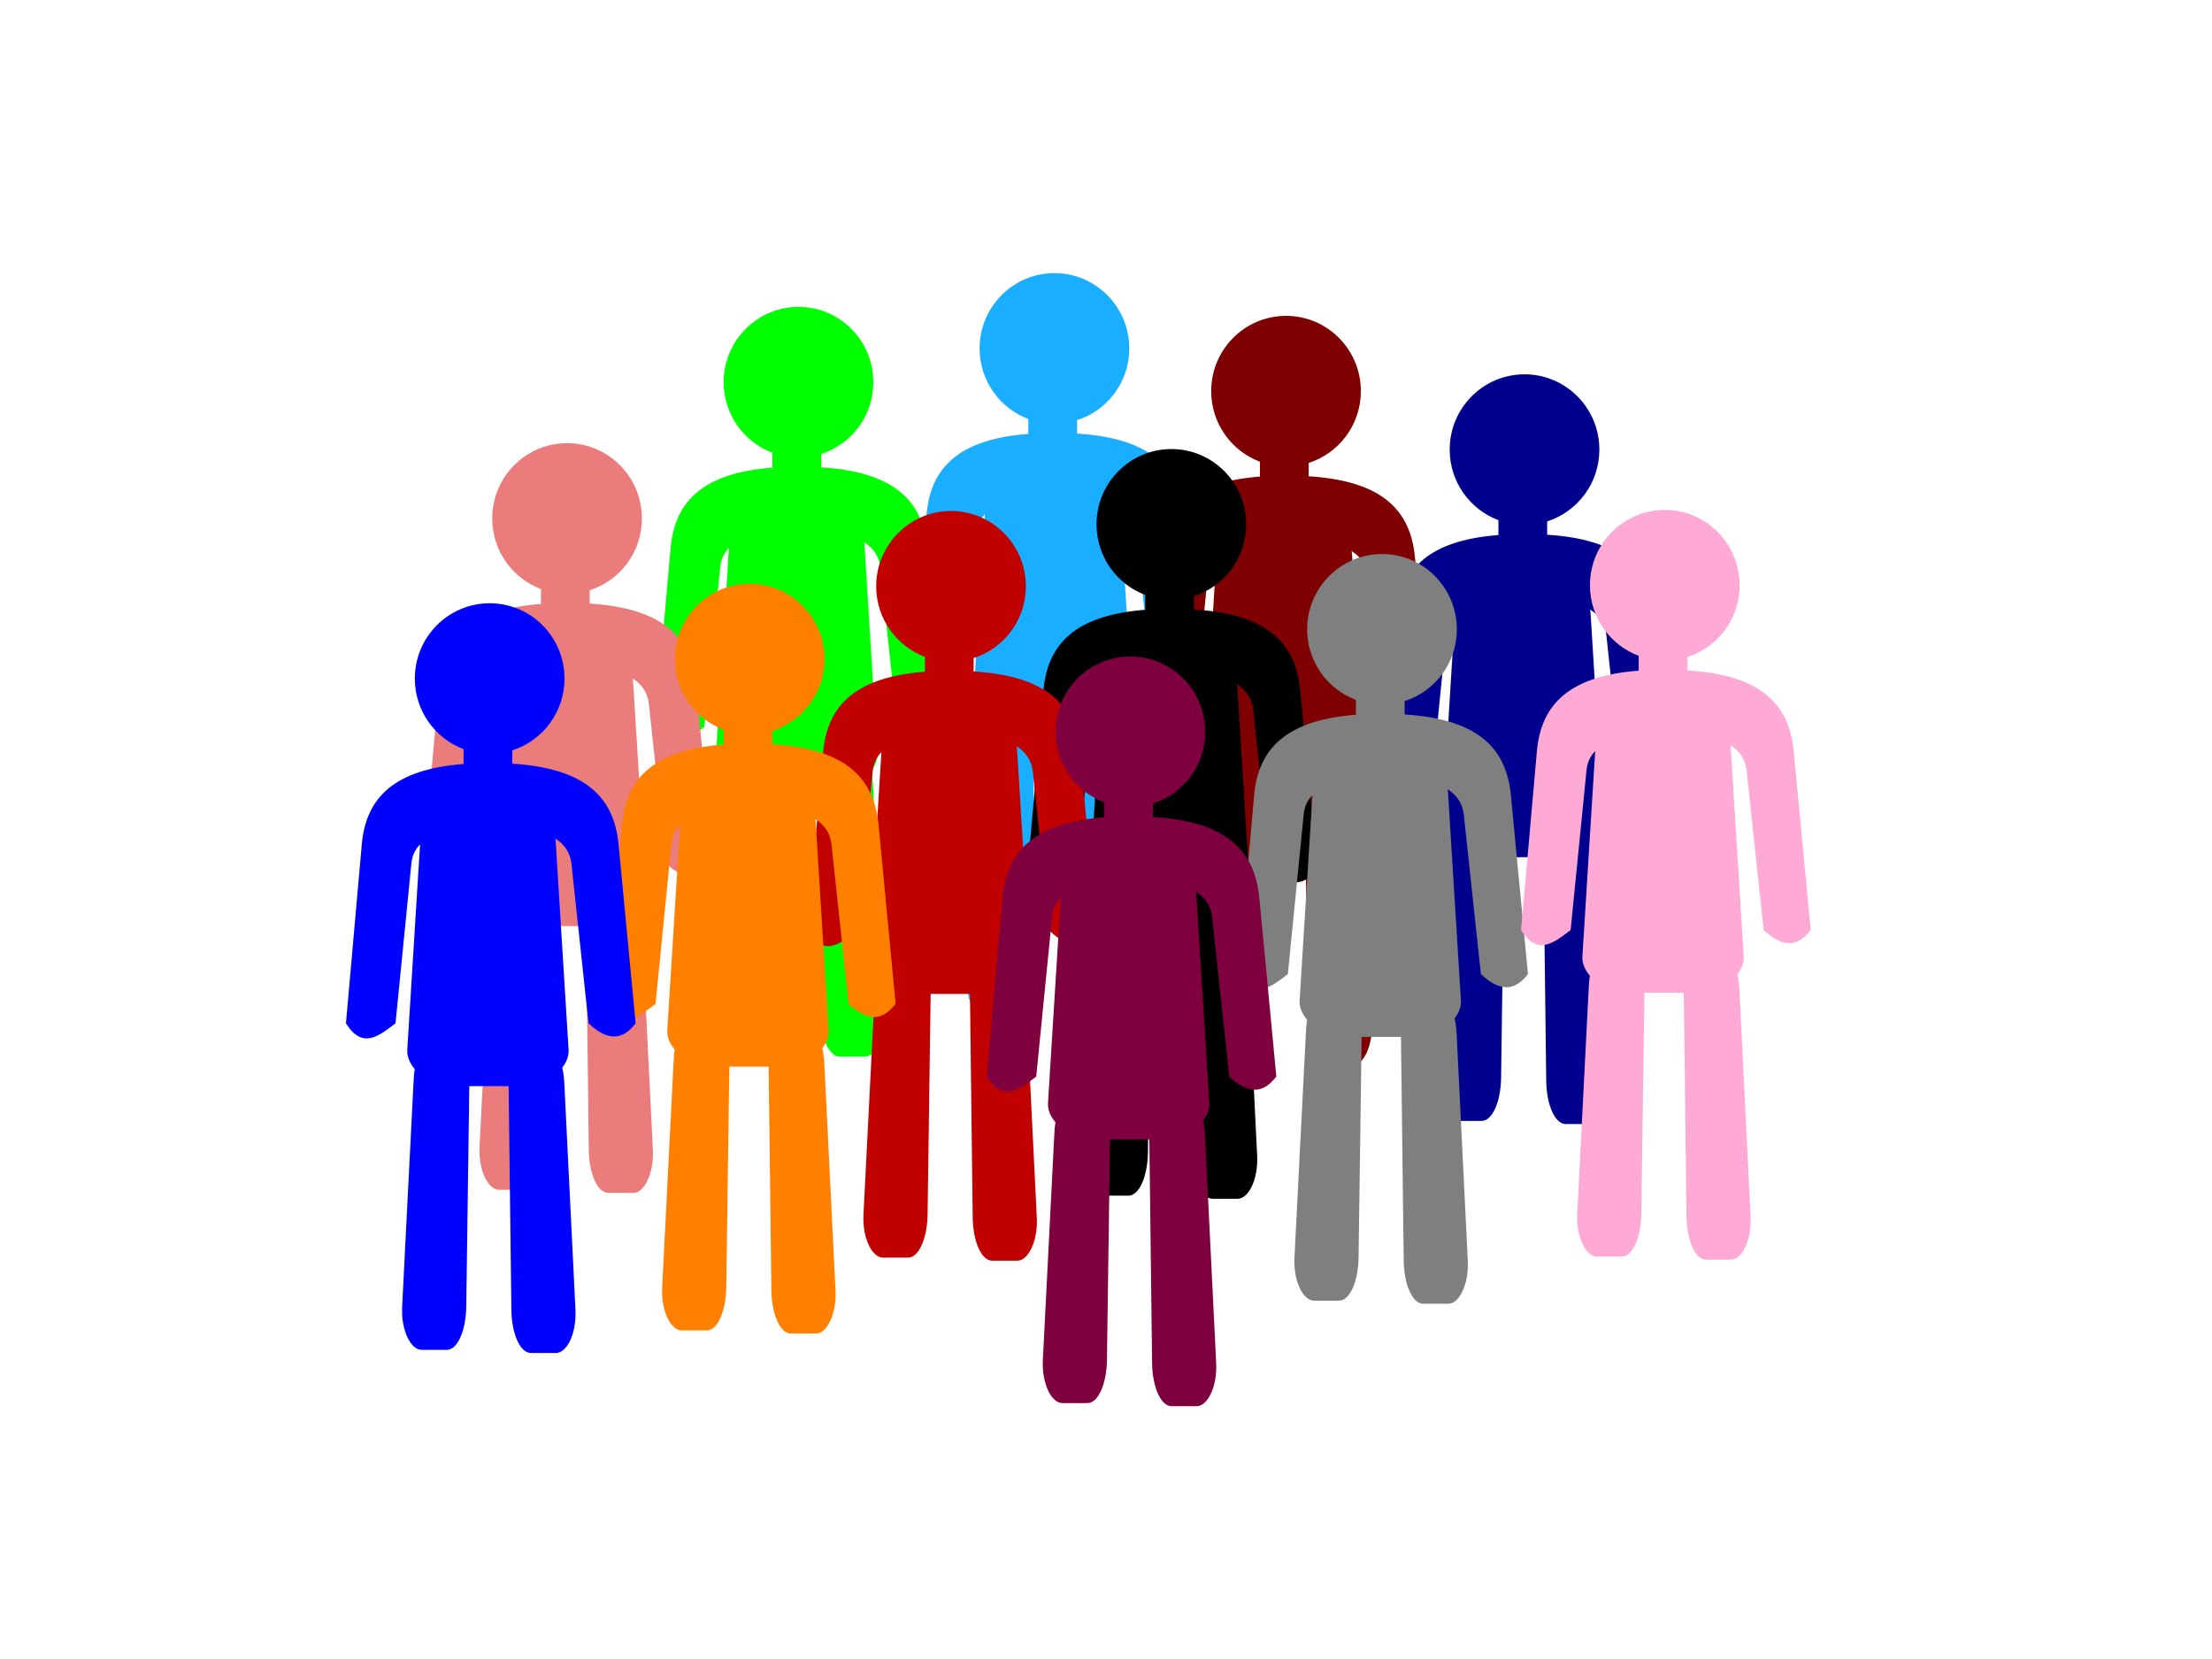 <?xml version="1.0" encoding="UTF-8"?>
<svg width="640" height="480" xmlns="http://www.w3.org/2000/svg" xmlns:svg="http://www.w3.org/2000/svg">
 <!-- Created with SVG-edit - http://svg-edit.googlecode.com/ -->
 <title>population</title>
 <g>
  <path id="path3787" fill="#19aeff" stroke="#16150e" stroke-width="0" stroke-linecap="round" stroke-miterlimit="4" stroke-dashoffset="0" d="m305.085,79.026c-11.958,0 -21.655,9.753 -21.655,21.785c0,9.358 5.867,17.336 14.099,20.42l0,4.296c-19.632,1.533 -28.215,9.359 -29.448,23.28l-4.582,51.754c4.78,7.659 9.561,3.644 14.341,0l4.582,-46.155c0.206,-2.077 0.933,-4.018 2.523,-5.606l-3.701,59.401c-0.129,2.06 0.794,3.984 2.166,5.607c-0.238,1.28 -0.299,2.684 -0.373,4.156l-3.28,64.595c-0.351,6.905 2.516,12.484 5.643,12.484l7.259,0c3.128,0 5.547,-5.569 5.643,-12.484l0.889,-63.816l11.376,0c0,0.003 0,0.005 0,0.007l0.794,64.711c0.085,6.915 2.516,12.485 5.643,12.485l7.259,0c3.128,0 5.983,-5.579 5.643,-12.485l-3.186,-64.711c-0.096,-1.95 -0.23,-3.778 -0.635,-5.359c1.165,-1.531 1.95,-3.303 1.833,-5.189l-3.701,-59.634c-0.031,-0.503 -0.058,-0.997 -0.165,-1.477c2.885,1.794 4.388,4.42 4.698,7.315l4.934,46.155c6.051,5.714 10.251,4.417 13.626,0l-4.935,-51.755c-1.355,-14.214 -10.252,-22.073 -30.747,-23.363l0,-3.86c8.759,-2.791 15.106,-11.035 15.106,-20.772c0,-12.032 -9.691,-21.785 -21.649,-21.785l0,0z"/>
  <path fill="#7f0000" stroke="#16150e" stroke-width="0" stroke-linecap="round" stroke-miterlimit="4" stroke-dashoffset="0" d="m372.091,91.386c-11.958,0 -21.655,9.753 -21.655,21.785c0,9.358 5.867,17.336 14.099,20.42l0,4.295c-19.632,1.533 -28.215,9.359 -29.448,23.28l-4.582,51.754c4.78,7.659 9.561,3.644 14.341,0l4.582,-46.155c0.206,-2.077 0.933,-4.018 2.523,-5.606l-3.701,59.401c-0.129,2.06 0.794,3.984 2.166,5.607c-0.238,1.28 -0.299,2.684 -0.373,4.156l-3.28,64.595c-0.351,6.905 2.516,12.484 5.643,12.484l7.259,0c3.128,0 5.547,-5.569 5.643,-12.484l0.889,-63.816l11.376,0c0,0.003 0,0.005 0,0.007l0.794,64.711c0.085,6.915 2.516,12.485 5.643,12.485l7.259,0c3.128,0 5.983,-5.579 5.643,-12.485l-3.186,-64.711c-0.096,-1.95 -0.23,-3.778 -0.635,-5.359c1.165,-1.531 1.95,-3.303 1.833,-5.189l-3.701,-59.634c-0.031,-0.503 -0.058,-0.997 -0.165,-1.477c2.885,1.794 4.388,4.42 4.698,7.315l4.934,46.155c6.051,5.714 10.251,4.417 13.626,0l-4.935,-51.755c-1.355,-14.214 -10.252,-22.073 -30.747,-23.363l0,-3.86c8.76,-2.791 15.106,-11.035 15.106,-20.772c0,-12.032 -9.691,-21.785 -21.649,-21.785l0,0l-0,0z" id="svg_2"/>
  <path fill="#00008e" stroke="#16150e" stroke-width="0" stroke-linecap="round" stroke-miterlimit="4" stroke-dashoffset="0" d="m441.096,108.3c-11.958,0 -21.655,9.753 -21.655,21.785c0,9.358 5.867,17.336 14.099,20.42l0,4.296c-19.632,1.533 -28.215,9.359 -29.448,23.28l-4.582,51.754c4.78,7.659 9.561,3.644 14.341,0l4.582,-46.155c0.206,-2.077 0.933,-4.018 2.523,-5.606l-3.701,59.401c-0.129,2.06 0.794,3.984 2.166,5.607c-0.238,1.28 -0.299,2.684 -0.373,4.156l-3.28,64.595c-0.351,6.905 2.516,12.484 5.643,12.484l7.259,0c3.128,0 5.547,-5.569 5.643,-12.484l0.889,-63.816l11.376,0c0,0.003 0,0.005 0,0.007l0.794,64.711c0.085,6.915 2.516,12.485 5.643,12.485l7.259,0c3.128,0 5.983,-5.579 5.643,-12.485l-3.186,-64.711c-0.096,-1.95 -0.23,-3.778 -0.635,-5.359c1.165,-1.531 1.95,-3.303 1.833,-5.189l-3.701,-59.634c-0.031,-0.503 -0.058,-0.997 -0.165,-1.477c2.885,1.794 4.388,4.42 4.698,7.315l4.934,46.155c6.051,5.714 10.251,4.417 13.626,0l-4.935,-51.755c-1.355,-14.214 -10.252,-22.073 -30.747,-23.363l0,-3.86c8.76,-2.791 15.106,-11.035 15.106,-20.772c0,-12.032 -9.691,-21.785 -21.649,-21.785l0,0z" id="svg_6"/>
  <path fill="#00ff00" stroke="#16150e" stroke-width="0" stroke-linecap="round" stroke-miterlimit="4" stroke-dashoffset="0" d="m231.031,88.795c-11.958,0 -21.655,9.753 -21.655,21.785c0,9.358 5.867,17.336 14.099,20.42l0,4.295c-19.632,1.533 -28.215,9.359 -29.448,23.28l-4.582,51.754c4.78,7.659 9.561,3.644 14.341,0l4.582,-46.155c0.206,-2.077 0.933,-4.018 2.523,-5.606l-3.701,59.401c-0.129,2.06 0.794,3.984 2.166,5.607c-0.238,1.28 -0.299,2.684 -0.373,4.156l-3.28,64.595c-0.351,6.905 2.516,12.484 5.643,12.484l7.259,0c3.128,0 5.547,-5.569 5.643,-12.484l0.889,-63.816l11.376,0c0,0.003 0,0.005 0,0.007l0.794,64.711c0.085,6.915 2.516,12.485 5.643,12.485l7.259,0c3.128,0 5.983,-5.579 5.643,-12.485l-3.186,-64.711c-0.096,-1.95 -0.23,-3.778 -0.635,-5.359c1.165,-1.531 1.95,-3.303 1.833,-5.189l-3.701,-59.634c-0.031,-0.503 -0.058,-0.997 -0.165,-1.477c2.885,1.794 4.388,4.42 4.698,7.315l4.934,46.155c6.051,5.714 10.251,4.417 13.626,0l-4.935,-51.755c-1.355,-14.214 -10.252,-22.073 -30.747,-23.363l0,-3.86c8.76,-2.791 15.106,-11.035 15.106,-20.772c0,-12.032 -9.691,-21.785 -21.649,-21.785l0,0l0,0z" id="svg_1"/>
  <path fill="#000000" stroke="#16150e" stroke-width="0" stroke-linecap="round" stroke-miterlimit="4" stroke-dashoffset="0" d="m338.913,129.924c-11.958,0 -21.655,9.753 -21.655,21.785c0,9.358 5.867,17.336 14.099,20.42l0,4.296c-19.632,1.533 -28.215,9.359 -29.448,23.28l-4.582,51.754c4.78,7.659 9.561,3.644 14.341,0l4.582,-46.155c0.206,-2.077 0.933,-4.018 2.523,-5.606l-3.701,59.401c-0.129,2.06 0.794,3.984 2.166,5.607c-0.238,1.28 -0.299,2.684 -0.373,4.156l-3.28,64.595c-0.351,6.905 2.516,12.484 5.643,12.484l7.259,0c3.128,0 5.547,-5.569 5.643,-12.484l0.889,-63.816l11.376,0c0,0.003 0,0.005 0,0.007l0.794,64.711c0.085,6.915 2.516,12.485 5.643,12.485l7.259,0c3.128,0 5.983,-5.579 5.643,-12.485l-3.186,-64.711c-0.096,-1.95 -0.23,-3.778 -0.635,-5.359c1.165,-1.531 1.95,-3.303 1.833,-5.189l-3.701,-59.634c-0.031,-0.503 -0.058,-0.997 -0.165,-1.477c2.885,1.793 4.388,4.42 4.698,7.315l4.934,46.155c6.051,5.714 10.251,4.417 13.626,0l-4.935,-51.755c-1.355,-14.214 -10.252,-22.073 -30.747,-23.363l0,-3.86c8.76,-2.791 15.106,-11.035 15.106,-20.772c0,-12.032 -9.691,-21.785 -21.649,-21.785l0,0z" id="svg_3"/>
  <path fill="#7f7f7f" stroke="#16150e" stroke-width="0" stroke-linecap="round" stroke-miterlimit="4" stroke-dashoffset="0" d="m399.859,160.295c-11.958,0 -21.655,9.753 -21.655,21.785c0,9.358 5.867,17.336 14.099,20.42l0,4.296c-19.632,1.533 -28.215,9.359 -29.448,23.28l-4.582,51.754c4.78,7.659 9.561,3.644 14.341,0l4.582,-46.155c0.206,-2.077 0.933,-4.018 2.523,-5.606l-3.701,59.401c-0.129,2.06 0.794,3.984 2.166,5.607c-0.238,1.28 -0.299,2.684 -0.373,4.156l-3.28,64.595c-0.351,6.905 2.516,12.485 5.643,12.485l7.259,0c3.128,0 5.547,-5.569 5.643,-12.485l0.889,-63.816l11.376,0c0,0.003 0,0.005 0,0.007l0.794,64.711c0.085,6.915 2.516,12.485 5.643,12.485l7.259,0c3.128,0 5.983,-5.579 5.643,-12.485l-3.186,-64.711c-0.096,-1.95 -0.23,-3.778 -0.635,-5.359c1.165,-1.531 1.95,-3.303 1.833,-5.189l-3.701,-59.634c-0.031,-0.503 -0.058,-0.997 -0.165,-1.477c2.885,1.793 4.388,4.42 4.698,7.315l4.934,46.155c6.051,5.714 10.251,4.417 13.626,0l-4.935,-51.755c-1.355,-14.214 -10.252,-22.073 -30.747,-23.363l0,-3.86c8.76,-2.791 15.106,-11.035 15.106,-20.772c0,-12.032 -9.691,-21.785 -21.649,-21.785l0,0z" id="svg_4"/>
  <path fill="#ea7c7c" stroke="#16150e" stroke-width="0" stroke-linecap="round" stroke-miterlimit="4" stroke-dashoffset="0" d="m164.074,128.225c-11.958,0 -21.655,9.753 -21.655,21.785c0,9.358 5.867,17.336 14.099,20.42l0,4.296c-19.632,1.533 -28.215,9.359 -29.448,23.28l-4.582,51.754c4.78,7.659 9.561,3.644 14.341,0l4.582,-46.155c0.206,-2.077 0.933,-4.018 2.523,-5.606l-3.701,59.401c-0.129,2.06 0.794,3.984 2.166,5.607c-0.238,1.28 -0.299,2.684 -0.373,4.156l-3.28,64.595c-0.351,6.905 2.516,12.484 5.643,12.484l7.259,0c3.128,0 5.547,-5.569 5.643,-12.484l0.889,-63.816l11.376,0c0,0.003 0,0.005 0,0.007l0.794,64.711c0.085,6.915 2.516,12.485 5.643,12.485l7.259,0c3.128,0 5.983,-5.579 5.643,-12.485l-3.186,-64.711c-0.096,-1.95 -0.23,-3.778 -0.635,-5.359c1.165,-1.531 1.95,-3.303 1.833,-5.189l-3.701,-59.634c-0.031,-0.503 -0.058,-0.997 -0.165,-1.477c2.885,1.794 4.388,4.42 4.698,7.315l4.934,46.155c6.051,5.714 10.251,4.417 13.626,0l-4.935,-51.755c-1.355,-14.214 -10.252,-22.073 -30.747,-23.363l0,-3.86c8.759,-2.791 15.106,-11.035 15.106,-20.772c0,-12.032 -9.691,-21.785 -21.649,-21.785l0,0l0,-0z" id="svg_7"/>
  <path fill="#c10000" stroke="#16150e" stroke-width="0" stroke-linecap="round" stroke-miterlimit="4" stroke-dashoffset="0" d="m275.16,147.849c-11.958,0 -21.655,9.753 -21.655,21.785c0,9.358 5.867,17.336 14.099,20.42l0,4.296c-19.632,1.533 -28.215,9.359 -29.448,23.28l-4.582,51.754c4.78,7.659 9.561,3.644 14.341,0l4.582,-46.155c0.206,-2.077 0.933,-4.018 2.523,-5.606l-3.701,59.401c-0.129,2.06 0.794,3.984 2.166,5.607c-0.238,1.28 -0.299,2.684 -0.373,4.156l-3.28,64.595c-0.351,6.905 2.516,12.485 5.643,12.485l7.259,0c3.128,0 5.547,-5.569 5.643,-12.485l0.889,-63.816l11.376,0c0,0.003 0,0.005 0,0.007l0.794,64.711c0.085,6.915 2.516,12.485 5.643,12.485l7.259,0c3.128,0 5.983,-5.579 5.643,-12.485l-3.186,-64.711c-0.096,-1.95 -0.23,-3.778 -0.635,-5.359c1.165,-1.531 1.95,-3.303 1.833,-5.189l-3.701,-59.634c-0.031,-0.503 -0.058,-0.997 -0.165,-1.477c2.885,1.793 4.388,4.42 4.698,7.315l4.934,46.155c6.051,5.714 10.251,4.417 13.626,0l-4.935,-51.755c-1.355,-14.214 -10.252,-22.073 -30.747,-23.363l0,-3.86c8.759,-2.791 15.106,-11.035 15.106,-20.772c0,-12.032 -9.691,-21.785 -21.649,-21.785l0,0l0,0z" id="svg_5"/>
  <path fill="#7f003f" stroke="#16150e" stroke-width="0" stroke-linecap="round" stroke-miterlimit="4" stroke-dashoffset="0" d="m327.058,189.94c-11.958,0 -21.655,9.753 -21.655,21.785c0,9.358 5.867,17.336 14.099,20.42l0,4.296c-19.632,1.533 -28.215,9.359 -29.448,23.28l-4.582,51.754c4.78,7.659 9.561,3.644 14.341,0l4.582,-46.155c0.206,-2.077 0.933,-4.018 2.523,-5.606l-3.701,59.401c-0.129,2.06 0.794,3.984 2.166,5.607c-0.238,1.28 -0.299,2.684 -0.373,4.156l-3.28,64.595c-0.351,6.905 2.516,12.484 5.643,12.484l7.259,0c3.128,0 5.547,-5.569 5.643,-12.484l0.889,-63.816l11.376,0c0,0.003 0,0.005 0,0.007l0.794,64.711c0.085,6.915 2.516,12.484 5.643,12.484l7.259,0c3.128,0 5.983,-5.579 5.643,-12.484l-3.186,-64.711c-0.096,-1.95 -0.23,-3.778 -0.635,-5.359c1.165,-1.531 1.95,-3.303 1.833,-5.189l-3.701,-59.634c-0.031,-0.503 -0.058,-0.997 -0.165,-1.477c2.885,1.794 4.388,4.42 4.698,7.315l4.934,46.155c6.051,5.714 10.251,4.417 13.626,0l-4.935,-51.755c-1.355,-14.214 -10.252,-22.073 -30.747,-23.363l0,-3.86c8.76,-2.791 15.106,-11.035 15.106,-20.772c0,-12.032 -9.691,-21.785 -21.649,-21.785l0,0l0,-0z" id="svg_8"/>
  <path fill="#ff7f00" stroke="#16150e" stroke-width="0" stroke-linecap="round" stroke-miterlimit="4" stroke-dashoffset="0" d="m216.913,168.908c-11.958,0 -21.655,9.753 -21.655,21.785c0,9.358 5.867,17.336 14.099,20.42l0,4.296c-19.632,1.533 -28.215,9.359 -29.448,23.28l-4.582,51.754c4.78,7.659 9.561,3.644 14.341,0l4.582,-46.155c0.206,-2.077 0.933,-4.018 2.523,-5.606l-3.701,59.401c-0.129,2.06 0.794,3.984 2.166,5.607c-0.238,1.28 -0.299,2.684 -0.373,4.156l-3.28,64.595c-0.351,6.905 2.516,12.484 5.643,12.484l7.259,0c3.128,0 5.547,-5.569 5.643,-12.484l0.889,-63.816l11.376,0c0,0.003 0,0.005 0,0.007l0.794,64.711c0.085,6.915 2.516,12.485 5.643,12.485l7.259,0c3.128,0 5.983,-5.579 5.643,-12.485l-3.186,-64.711c-0.096,-1.95 -0.23,-3.778 -0.635,-5.359c1.165,-1.531 1.95,-3.303 1.833,-5.189l-3.701,-59.634c-0.031,-0.503 -0.058,-0.997 -0.165,-1.477c2.885,1.793 4.388,4.42 4.698,7.315l4.934,46.155c6.051,5.714 10.251,4.417 13.626,0l-4.935,-51.755c-1.355,-14.214 -10.252,-22.073 -30.747,-23.363l0,-3.86c8.759,-2.791 15.106,-11.035 15.106,-20.772c0,-12.032 -9.691,-21.785 -21.649,-21.785l0,0z" id="svg_9"/>
  <title>Layer 1</title>
  <path id="svg_10" fill="#ffaad4" stroke="#16150e" stroke-width="0" stroke-linecap="round" stroke-miterlimit="4" stroke-dashoffset="0" d="m481.68,147.54c-11.958,0 -21.655,9.753 -21.655,21.785c0,9.358 5.867,17.336 14.099,20.42l0,4.296c-19.632,1.533 -28.215,9.359 -29.448,23.28l-4.582,51.754c4.78,7.659 9.561,3.644 14.341,0l4.582,-46.155c0.206,-2.077 0.933,-4.018 2.523,-5.606l-3.701,59.401c-0.129,2.06 0.794,3.984 2.166,5.607c-0.238,1.28 -0.299,2.684 -0.373,4.156l-3.28,64.595c-0.351,6.905 2.516,12.484 5.643,12.484l7.259,0c3.128,0 5.547,-5.569 5.643,-12.484l0.889,-63.816l11.376,0c0,0.003 0,0.005 0,0.007l0.794,64.711c0.085,6.915 2.516,12.484 5.643,12.484l7.259,0c3.128,0 5.983,-5.579 5.643,-12.484l-3.186,-64.711c-0.096,-1.95 -0.23,-3.778 -0.635,-5.359c1.165,-1.531 1.95,-3.303 1.833,-5.189l-3.701,-59.634c-0.031,-0.503 -0.058,-0.997 -0.165,-1.477c2.885,1.794 4.388,4.42 4.698,7.315l4.934,46.155c6.051,5.714 10.251,4.417 13.626,0l-4.935,-51.755c-1.355,-14.214 -10.252,-22.073 -30.747,-23.363l0,-3.86c8.76,-2.791 15.106,-11.035 15.106,-20.772c0,-12.032 -9.691,-21.785 -21.649,-21.785l0,0l0,-0z"/>
  <path id="svg_11" fill="#0000ff" stroke="#16150e" stroke-width="0" stroke-linecap="round" stroke-miterlimit="4" stroke-dashoffset="0" d="m141.68,174.54c-11.958,0 -21.655,9.753 -21.655,21.785c0,9.358 5.867,17.336 14.099,20.42l0,4.295c-19.632,1.533 -28.215,9.359 -29.448,23.28l-4.582,51.754c4.78,7.659 9.561,3.644 14.341,0l4.582,-46.155c0.206,-2.077 0.933,-4.018 2.523,-5.606l-3.701,59.401c-0.129,2.06 0.794,3.984 2.166,5.607c-0.238,1.28 -0.299,2.684 -0.373,4.156l-3.28,64.595c-0.351,6.905 2.516,12.484 5.643,12.484l7.259,0c3.128,0 5.547,-5.569 5.643,-12.484l0.889,-63.816l11.376,0c0,0.003 0,0.005 0,0.007l0.794,64.711c0.085,6.915 2.516,12.485 5.643,12.485l7.259,0c3.128,0 5.983,-5.579 5.643,-12.485l-3.186,-64.711c-0.096,-1.95 -0.23,-3.778 -0.635,-5.359c1.165,-1.531 1.95,-3.303 1.833,-5.189l-3.701,-59.634c-0.031,-0.503 -0.058,-0.997 -0.165,-1.477c2.885,1.794 4.388,4.42 4.698,7.315l4.934,46.155c6.051,5.714 10.251,4.417 13.626,0l-4.935,-51.755c-1.355,-14.214 -10.252,-22.073 -30.747,-23.363l0,-3.86c8.76,-2.791 15.106,-11.035 15.106,-20.772c0,-12.032 -9.691,-21.785 -21.649,-21.785l0,0l0,0z"/>
 </g>
</svg>